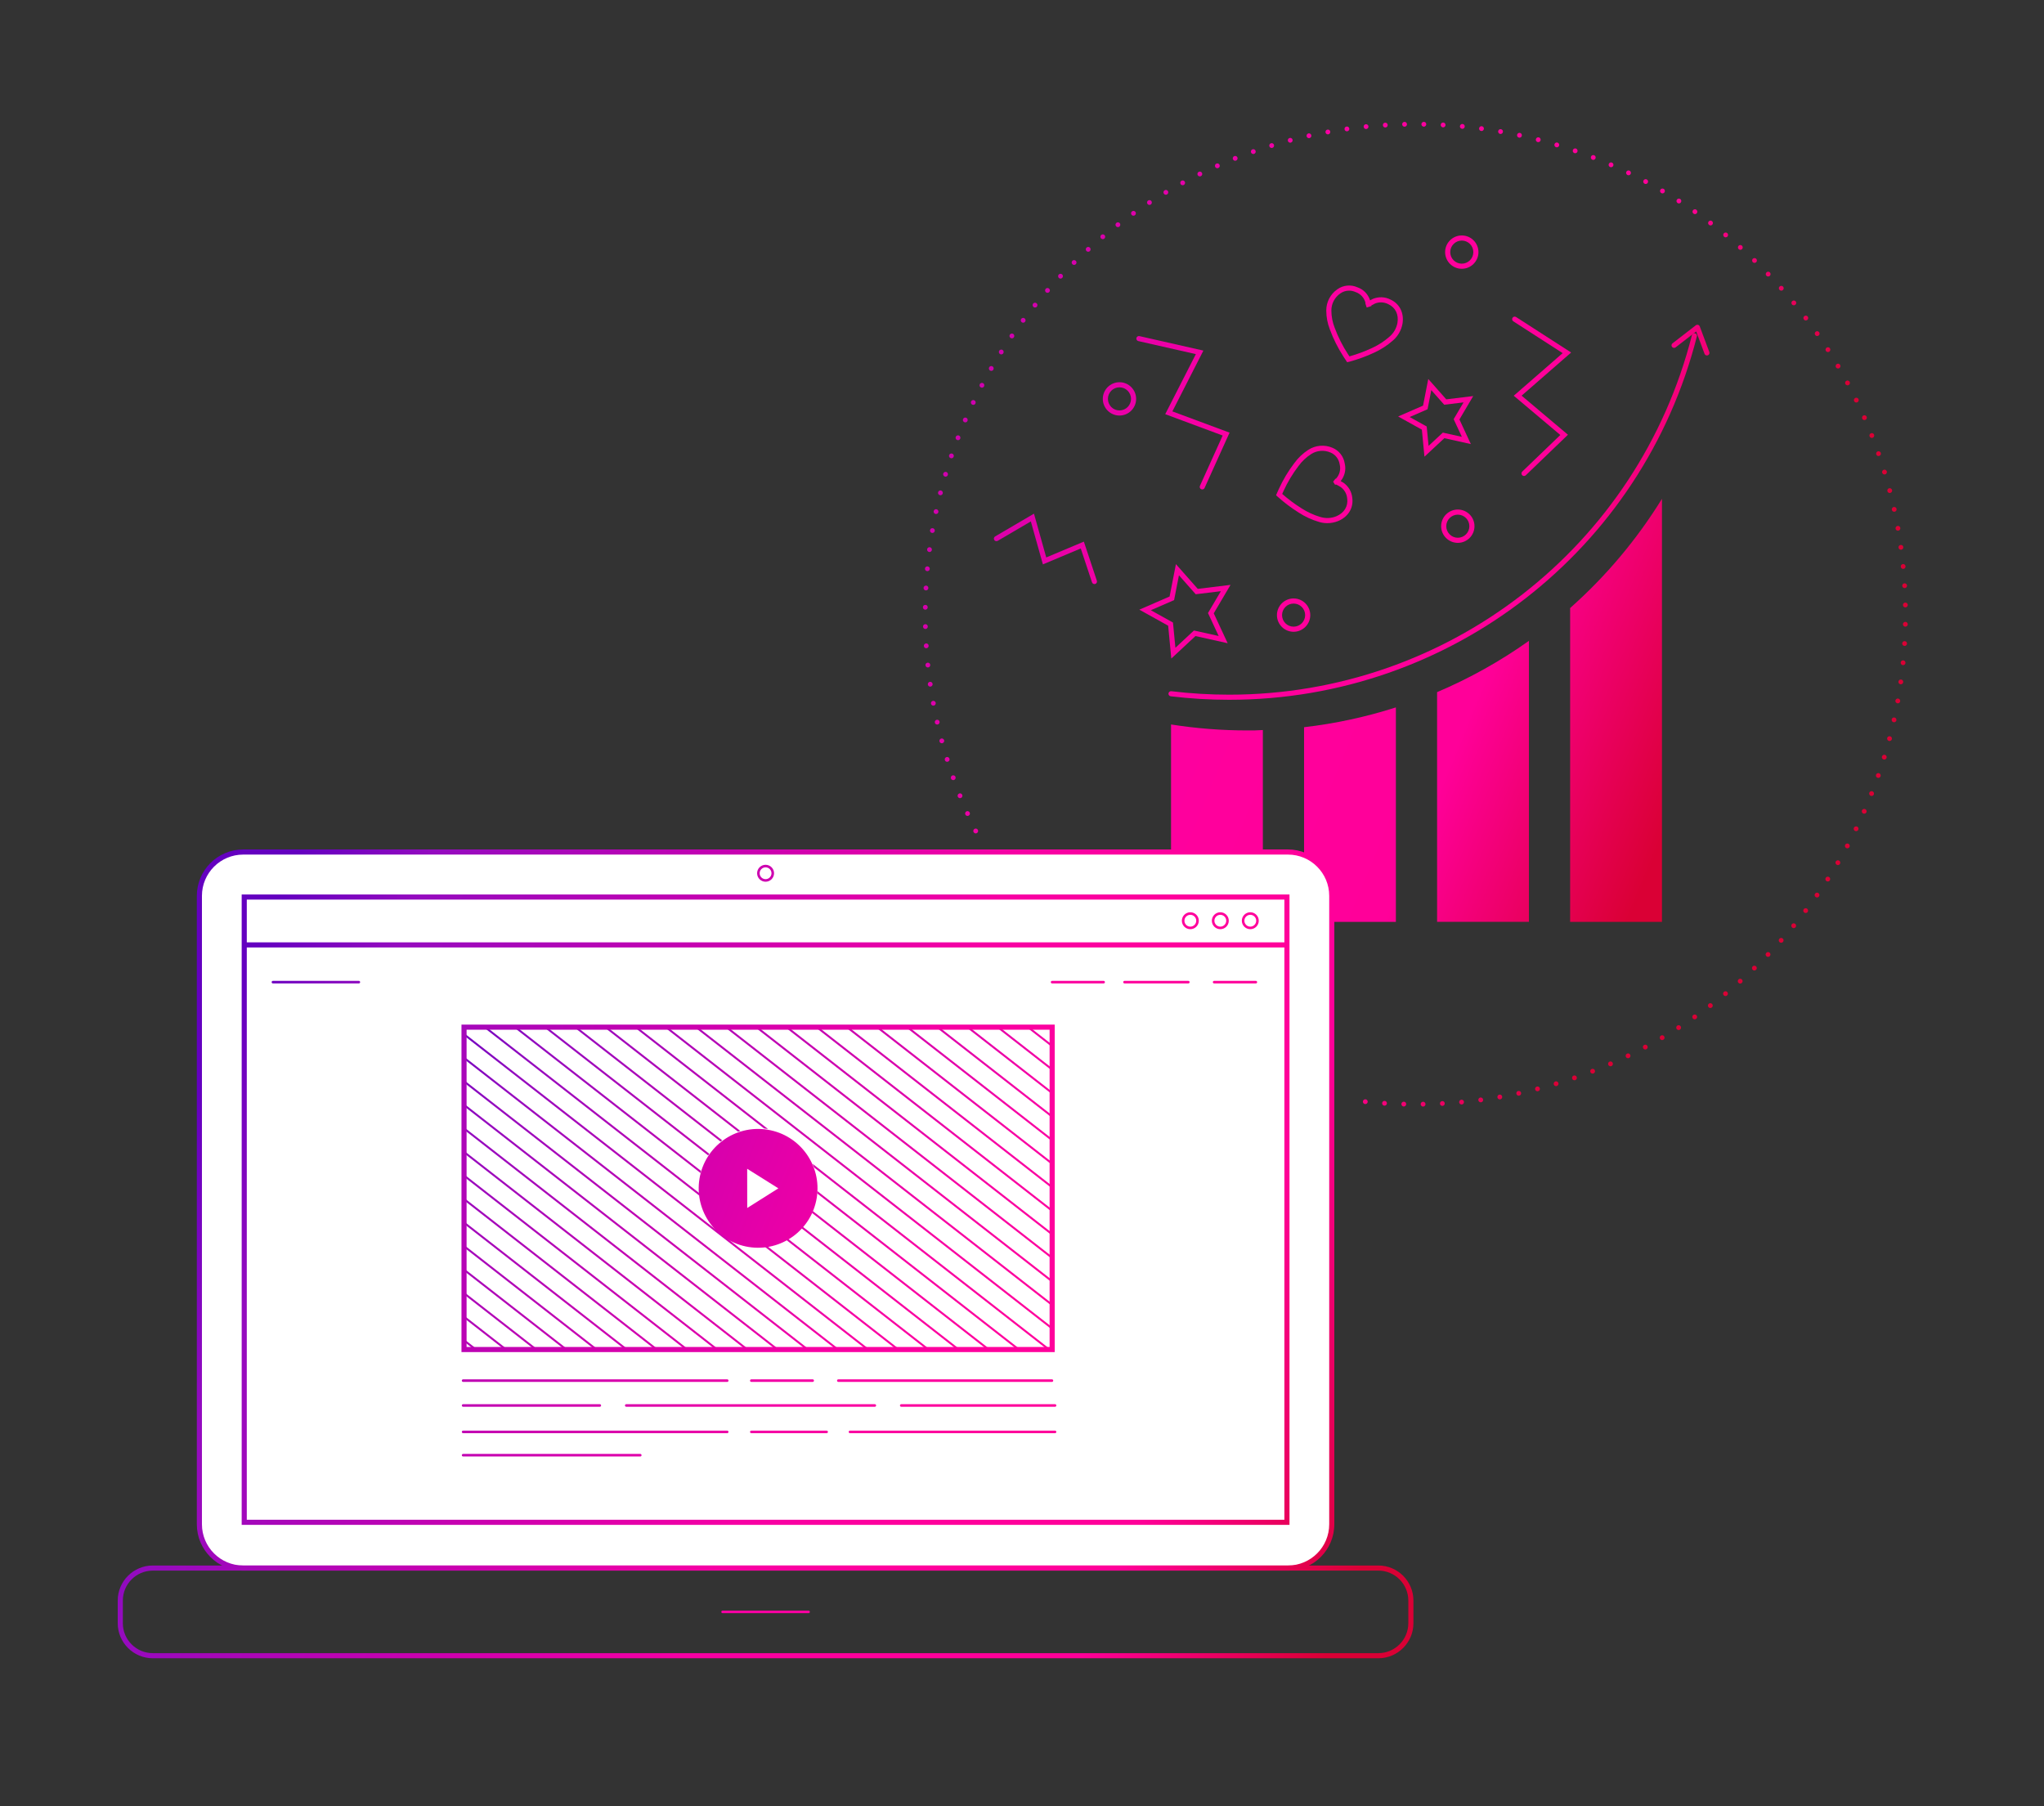 <?xml version="1.0" encoding="UTF-8"?>
<svg xmlns="http://www.w3.org/2000/svg" xmlns:xlink="http://www.w3.org/1999/xlink" id="Layer_1" data-name="Layer 1" viewBox="0 0 800 707.026">
  <rect x="0" y="0" width="800" height="707.026" fill="#333333" stroke="none"/>
  <defs>
    <style>
      .cls-1 {
        fill: url(#Unbenannter_Verlauf_2-48);
      }

      .cls-2 {
        fill: url(#Unbenannter_Verlauf_2-71);
      }

      .cls-3 {
        fill: url(#Unbenannter_Verlauf_2-21);
      }

      .cls-4 {
        fill: url(#Unbenannter_Verlauf_2-34);
      }

      .cls-5 {
        fill: url(#Unbenannter_Verlauf_2-18);
      }

      .cls-6 {
        fill: url(#Unbenannter_Verlauf_2-60);
      }

      .cls-7 {
        fill: url(#Unbenannter_Verlauf_2-44);
      }

      .cls-8 {
        fill: url(#Unbenannter_Verlauf_2-43);
      }

      .cls-9 {
        fill: url(#Unbenannter_Verlauf_2-65);
      }

      .cls-10 {
        fill: url(#Unbenannter_Verlauf_2-25);
      }

      .cls-11 {
        fill: url(#Unbenannter_Verlauf_2-74);
      }

      .cls-12 {
        fill: url(#Unbenannter_Verlauf_2-24);
      }

      .cls-13 {
        fill: url(#Unbenannter_Verlauf_2-57);
      }

      .cls-14 {
        fill: url(#Unbenannter_Verlauf_2-72);
      }

      .cls-15 {
        fill: url(#Unbenannter_Verlauf_2-20);
      }

      .cls-16 {
        fill: #fff;
      }

      .cls-17 {
        fill: url(#Unbenannter_Verlauf_2-54);
      }

      .cls-18 {
        fill: url(#Unbenannter_Verlauf_2-45);
      }

      .cls-19 {
        fill: url(#Unbenannter_Verlauf_2-26);
      }

      .cls-20 {
        fill: url(#Unbenannter_Verlauf_2-33);
      }

      .cls-21 {
        fill: url(#Unbenannter_Verlauf_2-28);
      }

      .cls-22 {
        fill: url(#Unbenannter_Verlauf_2-10);
      }

      .cls-23 {
        fill: url(#Unbenannter_Verlauf_2-76);
      }

      .cls-24 {
        fill: url(#Unbenannter_Verlauf_2-5);
      }

      .cls-25 {
        fill: url(#Unbenannter_Verlauf_2-39);
      }

      .cls-26 {
        fill: none;
      }

      .cls-27 {
        fill: url(#Unbenannter_Verlauf_2-3);
      }

      .cls-28 {
        fill: url(#Unbenannter_Verlauf_2-4);
      }

      .cls-29 {
        fill: url(#Unbenannter_Verlauf_2-52);
      }

      .cls-30 {
        fill: url(#Unbenannter_Verlauf_2-51);
      }

      .cls-31 {
        fill: url(#Unbenannter_Verlauf_2-42);
      }

      .cls-32 {
        fill: url(#Unbenannter_Verlauf_2-9);
      }

      .cls-33 {
        fill: url(#Unbenannter_Verlauf_2-12);
      }

      .cls-34 {
        fill: url(#Unbenannter_Verlauf_2-7);
      }

      .cls-35 {
        fill: url(#Unbenannter_Verlauf_2-69);
      }

      .cls-36 {
        fill: url(#Unbenannter_Verlauf_2-61);
      }

      .cls-37 {
        fill: url(#Unbenannter_Verlauf_2-41);
      }

      .cls-38 {
        fill: url(#Unbenannter_Verlauf_2-64);
      }

      .cls-39 {
        fill: url(#Unbenannter_Verlauf_2-6);
      }

      .cls-40 {
        fill: url(#Unbenannter_Verlauf_2-31);
      }

      .cls-41 {
        fill: url(#Unbenannter_Verlauf_2-58);
      }

      .cls-42 {
        fill: url(#Unbenannter_Verlauf_2-59);
      }

      .cls-43 {
        fill: url(#Unbenannter_Verlauf_2-67);
      }

      .cls-44 {
        fill: url(#Unbenannter_Verlauf_2-47);
      }

      .cls-45 {
        fill: url(#Unbenannter_Verlauf_2-15);
      }

      .cls-46 {
        fill: url(#Unbenannter_Verlauf_2-66);
      }

      .cls-47 {
        fill: url(#Unbenannter_Verlauf_2-8);
      }

      .cls-48 {
        fill: url(#Unbenannter_Verlauf_2-36);
      }

      .cls-49 {
        fill: url(#Unbenannter_Verlauf_2-35);
      }

      .cls-50 {
        fill: url(#Unbenannter_Verlauf_2-13);
      }

      .cls-51 {
        fill: url(#Unbenannter_Verlauf_2-37);
      }

      .cls-52 {
        fill: url(#Unbenannter_Verlauf_2-46);
      }

      .cls-53 {
        fill: url(#Unbenannter_Verlauf_2-63);
      }

      .cls-54 {
        fill: url(#Unbenannter_Verlauf_2-14);
      }

      .cls-55 {
        fill: url(#Unbenannter_Verlauf_2-16);
      }

      .cls-56 {
        fill: url(#Unbenannter_Verlauf_2-70);
      }

      .cls-57 {
        fill: url(#Unbenannter_Verlauf_2-22);
      }

      .cls-58 {
        fill: url(#Unbenannter_Verlauf_2-32);
      }

      .cls-59 {
        fill: url(#Unbenannter_Verlauf_2-75);
      }

      .cls-60 {
        fill: url(#Unbenannter_Verlauf_2-68);
      }

      .cls-61 {
        fill: url(#Unbenannter_Verlauf_2-40);
      }

      .cls-62 {
        fill: url(#Unbenannter_Verlauf_2-2);
      }

      .cls-63 {
        fill: url(#Unbenannter_Verlauf_2-23);
      }

      .cls-64 {
        fill: url(#Unbenannter_Verlauf_2-50);
      }

      .cls-65 {
        fill: url(#Unbenannter_Verlauf_2-17);
      }

      .cls-66 {
        fill: url(#Unbenannter_Verlauf_2-53);
      }

      .cls-67 {
        fill: url(#Unbenannter_Verlauf_2-55);
      }

      .cls-68 {
        fill: url(#Unbenannter_Verlauf_2-56);
      }

      .cls-69 {
        fill: url(#Unbenannter_Verlauf_2-11);
      }

      .cls-70 {
        fill: url(#Unbenannter_Verlauf_2-73);
      }

      .cls-71 {
        fill: url(#Unbenannter_Verlauf_2-49);
      }

      .cls-72 {
        fill: url(#Unbenannter_Verlauf_2-19);
      }

      .cls-73 {
        fill: url(#Unbenannter_Verlauf_2-27);
      }

      .cls-74 {
        fill: url(#Unbenannter_Verlauf_2-30);
      }

      .cls-75 {
        clip-path: url(#clippath);
      }

      .cls-76 {
        fill: url(#Unbenannter_Verlauf_2);
      }

      .cls-77 {
        fill: url(#Unbenannter_Verlauf_2-38);
      }

      .cls-78 {
        fill: url(#Unbenannter_Verlauf_2-62);
      }

      .cls-79 {
        fill: url(#Unbenannter_Verlauf_2-29);
      }
    </style>
    <linearGradient id="Unbenannter_Verlauf_2" data-name="Unbenannter Verlauf 2" x1="225.74" y1="68.662" x2="680.529" y2="255.928" gradientUnits="userSpaceOnUse">
      <stop offset="0" stop-color="#6400c0"></stop>
      <stop offset=".1" stop-color="#940bbf"></stop>
      <stop offset=".35" stop-color="#cd00af"></stop>
      <stop offset=".53" stop-color="#f700a4"></stop>
      <stop offset=".66" stop-color="#ff009c"></stop>
      <stop offset=".82" stop-color="#f09"></stop>
      <stop offset="1" stop-color="#da0035"></stop>
    </linearGradient>
    <linearGradient id="Unbenannter_Verlauf_2-2" data-name="Unbenannter Verlauf 2" x1="205.822" y1="117.034" x2="660.611" y2="304.3" xlink:href="#Unbenannter_Verlauf_2"></linearGradient>
    <linearGradient id="Unbenannter_Verlauf_2-3" data-name="Unbenannter Verlauf 2" x1="227.393" y1="64.648" x2="682.182" y2="251.914" xlink:href="#Unbenannter_Verlauf_2"></linearGradient>
    <linearGradient id="Unbenannter_Verlauf_2-4" data-name="Unbenannter Verlauf 2" x1="265.387" y1="-27.624" x2="720.176" y2="159.642" xlink:href="#Unbenannter_Verlauf_2"></linearGradient>
    <linearGradient id="Unbenannter_Verlauf_2-5" data-name="Unbenannter Verlauf 2" x1="225.564" y1="69.089" x2="680.353" y2="256.355" xlink:href="#Unbenannter_Verlauf_2"></linearGradient>
    <linearGradient id="Unbenannter_Verlauf_2-6" data-name="Unbenannter Verlauf 2" x1="249.264" y1="11.532" x2="704.053" y2="198.798" xlink:href="#Unbenannter_Verlauf_2"></linearGradient>
    <linearGradient id="Unbenannter_Verlauf_2-7" data-name="Unbenannter Verlauf 2" x1="199.655" y1="132.011" x2="654.444" y2="319.277" xlink:href="#Unbenannter_Verlauf_2"></linearGradient>
    <linearGradient id="Unbenannter_Verlauf_2-8" data-name="Unbenannter Verlauf 2" x1="240.64" y1="32.476" x2="695.429" y2="219.742" xlink:href="#Unbenannter_Verlauf_2"></linearGradient>
    <linearGradient id="Unbenannter_Verlauf_2-9" data-name="Unbenannter Verlauf 2" x1="227.542" y1="64.285" x2="682.331" y2="251.551" xlink:href="#Unbenannter_Verlauf_2"></linearGradient>
    <linearGradient id="Unbenannter_Verlauf_2-10" data-name="Unbenannter Verlauf 2" x1="248.784" y1="12.697" x2="703.573" y2="199.963" xlink:href="#Unbenannter_Verlauf_2"></linearGradient>
    <linearGradient id="Unbenannter_Verlauf_2-11" data-name="Unbenannter Verlauf 2" x1="201.829" y1="126.731" x2="656.618" y2="313.997" xlink:href="#Unbenannter_Verlauf_2"></linearGradient>
    <linearGradient id="Unbenannter_Verlauf_2-12" data-name="Unbenannter Verlauf 2" x1="172.43" y1="198.13" x2="627.219" y2="385.396" xlink:href="#Unbenannter_Verlauf_2"></linearGradient>
    <linearGradient id="Unbenannter_Verlauf_2-13" data-name="Unbenannter Verlauf 2" x1="181.524" y1="176.044" x2="636.313" y2="363.31" xlink:href="#Unbenannter_Verlauf_2"></linearGradient>
    <linearGradient id="Unbenannter_Verlauf_2-14" data-name="Unbenannter Verlauf 2" x1="193.665" y1="146.56" x2="648.454" y2="333.826" xlink:href="#Unbenannter_Verlauf_2"></linearGradient>
    <linearGradient id="Unbenannter_Verlauf_2-15" data-name="Unbenannter Verlauf 2" x1="210.994" y1="104.474" x2="665.783" y2="291.74" xlink:href="#Unbenannter_Verlauf_2"></linearGradient>
    <linearGradient id="Unbenannter_Verlauf_2-16" data-name="Unbenannter Verlauf 2" x1="227.545" y1="64.279" x2="682.334" y2="251.545" xlink:href="#Unbenannter_Verlauf_2"></linearGradient>
    <linearGradient id="Unbenannter_Verlauf_2-17" data-name="Unbenannter Verlauf 2" x1="266.488" y1="-30.297" x2="721.277" y2="156.969" xlink:href="#Unbenannter_Verlauf_2"></linearGradient>
    <linearGradient id="Unbenannter_Verlauf_2-18" data-name="Unbenannter Verlauf 2" x1="214.363" y1="96.292" x2="669.152" y2="283.558" xlink:href="#Unbenannter_Verlauf_2"></linearGradient>
    <linearGradient id="Unbenannter_Verlauf_2-19" data-name="Unbenannter Verlauf 2" x1="93.88" y1="388.894" x2="548.669" y2="576.16" xlink:href="#Unbenannter_Verlauf_2"></linearGradient>
    <linearGradient id="Unbenannter_Verlauf_2-20" data-name="Unbenannter Verlauf 2" x1="38.505" y1="523.375" x2="493.294" y2="710.641" xlink:href="#Unbenannter_Verlauf_2"></linearGradient>
    <linearGradient id="Unbenannter_Verlauf_2-21" data-name="Unbenannter Verlauf 2" x1="38.504" y1="523.379" x2="493.293" y2="710.645" xlink:href="#Unbenannter_Verlauf_2"></linearGradient>
    <linearGradient id="Unbenannter_Verlauf_2-22" data-name="Unbenannter Verlauf 2" x1="161.251" y1="225.278" x2="616.04" y2="412.544" xlink:href="#Unbenannter_Verlauf_2"></linearGradient>
    <linearGradient id="Unbenannter_Verlauf_2-23" data-name="Unbenannter Verlauf 2" x1="159.55" y1="229.409" x2="614.339" y2="416.675" xlink:href="#Unbenannter_Verlauf_2"></linearGradient>
    <linearGradient id="Unbenannter_Verlauf_2-24" data-name="Unbenannter Verlauf 2" x1="140.29" y1="276.183" x2="595.079" y2="463.449" xlink:href="#Unbenannter_Verlauf_2"></linearGradient>
    <linearGradient id="Unbenannter_Verlauf_2-25" data-name="Unbenannter Verlauf 2" x1="130.419" y1="300.156" x2="585.208" y2="487.422" xlink:href="#Unbenannter_Verlauf_2"></linearGradient>
    <linearGradient id="Unbenannter_Verlauf_2-26" data-name="Unbenannter Verlauf 2" x1="157.849" y1="233.54" x2="612.638" y2="420.807" xlink:href="#Unbenannter_Verlauf_2"></linearGradient>
    <linearGradient id="Unbenannter_Verlauf_2-27" data-name="Unbenannter Verlauf 2" x1="60.704" y1="469.464" x2="515.493" y2="656.73" xlink:href="#Unbenannter_Verlauf_2"></linearGradient>
    <linearGradient id="Unbenannter_Verlauf_2-28" data-name="Unbenannter Verlauf 2" x1="53.665" y1="486.558" x2="508.454" y2="673.824" xlink:href="#Unbenannter_Verlauf_2"></linearGradient>
    <linearGradient id="Unbenannter_Verlauf_2-29" data-name="Unbenannter Verlauf 2" x1="53.638" y1="486.625" x2="508.427" y2="673.891" xlink:href="#Unbenannter_Verlauf_2"></linearGradient>
    <linearGradient id="Unbenannter_Verlauf_2-30" data-name="Unbenannter Verlauf 2" x1="71.305" y1="443.719" x2="526.094" y2="630.985" xlink:href="#Unbenannter_Verlauf_2"></linearGradient>
    <linearGradient id="Unbenannter_Verlauf_2-31" data-name="Unbenannter Verlauf 2" x1="66.095" y1="456.371" x2="520.884" y2="643.637" xlink:href="#Unbenannter_Verlauf_2"></linearGradient>
    <linearGradient id="Unbenannter_Verlauf_2-32" data-name="Unbenannter Verlauf 2" x1="64.635" y1="459.918" x2="519.424" y2="647.184" xlink:href="#Unbenannter_Verlauf_2"></linearGradient>
    <linearGradient id="Unbenannter_Verlauf_2-33" data-name="Unbenannter Verlauf 2" x1="80.561" y1="421.239" x2="535.35" y2="608.505" xlink:href="#Unbenannter_Verlauf_2"></linearGradient>
    <linearGradient id="Unbenannter_Verlauf_2-34" data-name="Unbenannter Verlauf 2" x1="79.01" y1="425.007" x2="533.799" y2="612.273" xlink:href="#Unbenannter_Verlauf_2"></linearGradient>
    <linearGradient id="Unbenannter_Verlauf_2-35" data-name="Unbenannter Verlauf 2" x1="73.914" y1="437.384" x2="528.703" y2="624.65" xlink:href="#Unbenannter_Verlauf_2"></linearGradient>
    <linearGradient id="Unbenannter_Verlauf_2-36" data-name="Unbenannter Verlauf 2" x1="47.961" y1="500.412" x2="502.75" y2="687.678" xlink:href="#Unbenannter_Verlauf_2"></linearGradient>
    <linearGradient id="Unbenannter_Verlauf_2-37" data-name="Unbenannter Verlauf 2" x1="143.004" y1="269.594" x2="597.793" y2="456.86" xlink:href="#Unbenannter_Verlauf_2"></linearGradient>
    <linearGradient id="Unbenannter_Verlauf_2-38" data-name="Unbenannter Verlauf 2" x1="99.77" y1="374.59" x2="554.559" y2="561.857" xlink:href="#Unbenannter_Verlauf_2"></linearGradient>
    <linearGradient id="Unbenannter_Verlauf_2-39" data-name="Unbenannter Verlauf 2" x1="147.461" y1="258.768" x2="602.25" y2="446.035" xlink:href="#Unbenannter_Verlauf_2"></linearGradient>
    <linearGradient id="Unbenannter_Verlauf_2-40" data-name="Unbenannter Verlauf 2" x1="151.919" y1="247.942" x2="606.708" y2="435.208" xlink:href="#Unbenannter_Verlauf_2"></linearGradient>
    <linearGradient id="Unbenannter_Verlauf_2-41" data-name="Unbenannter Verlauf 2" x1="93.932" y1="388.768" x2="548.721" y2="576.034" xlink:href="#Unbenannter_Verlauf_2"></linearGradient>
    <linearGradient id="Unbenannter_Verlauf_2-42" data-name="Unbenannter Verlauf 2" x1="96.444" y1="382.667" x2="551.233" y2="569.933" gradientTransform="translate(708.311 97.742) rotate(80.783)" xlink:href="#Unbenannter_Verlauf_2"></linearGradient>
    <clipPath id="clippath">
      <path class="cls-26" d="M181.615,401.724v126.18h230.19v-126.18h-230.19ZM296.715,488.074c-12.84,0-23.25-10.41-23.25-23.25s10.41-23.25,23.25-23.25c12.84,0,23.25,10.41,23.25,23.25s-10.41,23.25-23.25,23.25Z"></path>
    </clipPath>
    <linearGradient id="Unbenannter_Verlauf_2-43" data-name="Unbenannter Verlauf 2" x1="257.426" y1="404.968" x2="554.829" y2="404.968" gradientTransform="translate(475.513 -164.351) rotate(52.03)" xlink:href="#Unbenannter_Verlauf_2"></linearGradient>
    <linearGradient id="Unbenannter_Verlauf_2-44" data-name="Unbenannter Verlauf 2" x1="252.957" y1="410.695" x2="550.36" y2="410.695" gradientTransform="translate(478.308 -158.625) rotate(52.03)" xlink:href="#Unbenannter_Verlauf_2"></linearGradient>
    <linearGradient id="Unbenannter_Verlauf_2-45" data-name="Unbenannter Verlauf 2" x1="248.488" y1="416.421" x2="545.89" y2="416.421" gradientTransform="translate(481.103 -152.898) rotate(52.03)" xlink:href="#Unbenannter_Verlauf_2"></linearGradient>
    <linearGradient id="Unbenannter_Verlauf_2-46" data-name="Unbenannter Verlauf 2" x1="244.019" y1="422.148" x2="541.421" y2="422.148" gradientTransform="translate(483.897 -147.172) rotate(52.03)" xlink:href="#Unbenannter_Verlauf_2"></linearGradient>
    <linearGradient id="Unbenannter_Verlauf_2-47" data-name="Unbenannter Verlauf 2" x1="239.549" y1="427.875" x2="536.952" y2="427.875" gradientTransform="translate(486.692 -141.445) rotate(52.03)" xlink:href="#Unbenannter_Verlauf_2"></linearGradient>
    <linearGradient id="Unbenannter_Verlauf_2-48" data-name="Unbenannter Verlauf 2" x1="235.08" y1="433.601" x2="532.483" y2="433.601" gradientTransform="translate(489.487 -135.718) rotate(52.03)" xlink:href="#Unbenannter_Verlauf_2"></linearGradient>
    <linearGradient id="Unbenannter_Verlauf_2-49" data-name="Unbenannter Verlauf 2" x1="230.611" y1="439.328" x2="528.014" y2="439.328" gradientTransform="translate(492.282 -129.992) rotate(52.03)" xlink:href="#Unbenannter_Verlauf_2"></linearGradient>
    <linearGradient id="Unbenannter_Verlauf_2-50" data-name="Unbenannter Verlauf 2" x1="226.142" y1="445.054" x2="523.545" y2="445.054" gradientTransform="translate(495.077 -124.265) rotate(52.03)" xlink:href="#Unbenannter_Verlauf_2"></linearGradient>
    <linearGradient id="Unbenannter_Verlauf_2-51" data-name="Unbenannter Verlauf 2" x1="221.673" y1="450.781" x2="519.076" y2="450.781" gradientTransform="translate(497.872 -118.539) rotate(52.03)" xlink:href="#Unbenannter_Verlauf_2"></linearGradient>
    <linearGradient id="Unbenannter_Verlauf_2-52" data-name="Unbenannter Verlauf 2" x1="217.204" y1="456.507" x2="514.606" y2="456.507" gradientTransform="translate(500.655 -112.815) rotate(52.029)" xlink:href="#Unbenannter_Verlauf_2"></linearGradient>
    <linearGradient id="Unbenannter_Verlauf_2-53" data-name="Unbenannter Verlauf 2" x1="212.734" y1="462.234" x2="510.137" y2="462.234" gradientTransform="translate(503.474 -107.082) rotate(52.032)" xlink:href="#Unbenannter_Verlauf_2"></linearGradient>
    <linearGradient id="Unbenannter_Verlauf_2-54" data-name="Unbenannter Verlauf 2" x1="208.265" y1="467.961" x2="505.668" y2="467.961" gradientTransform="translate(506.269 -101.356) rotate(52.032)" xlink:href="#Unbenannter_Verlauf_2"></linearGradient>
    <linearGradient id="Unbenannter_Verlauf_2-55" data-name="Unbenannter Verlauf 2" x1="203.796" y1="473.687" x2="501.199" y2="473.687" gradientTransform="translate(509.052 -95.632) rotate(52.03)" xlink:href="#Unbenannter_Verlauf_2"></linearGradient>
    <linearGradient id="Unbenannter_Verlauf_2-56" data-name="Unbenannter Verlauf 2" x1="199.327" y1="479.414" x2="496.73" y2="479.414" gradientTransform="translate(511.847 -89.906) rotate(52.03)" xlink:href="#Unbenannter_Verlauf_2"></linearGradient>
    <linearGradient id="Unbenannter_Verlauf_2-57" data-name="Unbenannter Verlauf 2" x1="194.858" y1="485.14" x2="492.261" y2="485.14" gradientTransform="translate(514.641 -84.179) rotate(52.03)" xlink:href="#Unbenannter_Verlauf_2"></linearGradient>
    <linearGradient id="Unbenannter_Verlauf_2-58" data-name="Unbenannter Verlauf 2" x1="190.389" y1="490.867" x2="487.791" y2="490.867" gradientTransform="translate(517.449 -78.449) rotate(52.032)" xlink:href="#Unbenannter_Verlauf_2"></linearGradient>
    <linearGradient id="Unbenannter_Verlauf_2-59" data-name="Unbenannter Verlauf 2" x1="185.92" y1="496.593" x2="483.322" y2="496.593" gradientTransform="translate(520.243 -72.722) rotate(52.032)" xlink:href="#Unbenannter_Verlauf_2"></linearGradient>
    <linearGradient id="Unbenannter_Verlauf_2-60" data-name="Unbenannter Verlauf 2" x1="181.45" y1="502.32" x2="478.853" y2="502.32" gradientTransform="translate(523.014 -67.004) rotate(52.029)" xlink:href="#Unbenannter_Verlauf_2"></linearGradient>
    <linearGradient id="Unbenannter_Verlauf_2-61" data-name="Unbenannter Verlauf 2" x1="176.981" y1="508.047" x2="474.384" y2="508.047" gradientTransform="translate(525.821 -61.273) rotate(52.03)" xlink:href="#Unbenannter_Verlauf_2"></linearGradient>
    <linearGradient id="Unbenannter_Verlauf_2-62" data-name="Unbenannter Verlauf 2" x1="172.512" y1="513.773" x2="469.915" y2="513.773" gradientTransform="translate(528.616 -55.546) rotate(52.03)" xlink:href="#Unbenannter_Verlauf_2"></linearGradient>
    <linearGradient id="Unbenannter_Verlauf_2-63" data-name="Unbenannter Verlauf 2" x1="168.043" y1="519.5" x2="465.445" y2="519.5" gradientTransform="translate(531.411 -49.82) rotate(52.03)" xlink:href="#Unbenannter_Verlauf_2"></linearGradient>
    <linearGradient id="Unbenannter_Verlauf_2-64" data-name="Unbenannter Verlauf 2" x1="163.574" y1="525.226" x2="460.976" y2="525.226" gradientTransform="translate(534.206 -44.094) rotate(52.03)" xlink:href="#Unbenannter_Verlauf_2"></linearGradient>
    <linearGradient id="Unbenannter_Verlauf_2-65" data-name="Unbenannter Verlauf 2" x1="159.105" y1="530.953" x2="456.507" y2="530.953" gradientTransform="translate(537.001 -38.367) rotate(52.03)" xlink:href="#Unbenannter_Verlauf_2"></linearGradient>
    <linearGradient id="Unbenannter_Verlauf_2-66" data-name="Unbenannter Verlauf 2" x1="154.635" y1="536.679" x2="452.038" y2="536.679" gradientTransform="translate(539.796 -32.64) rotate(52.03)" xlink:href="#Unbenannter_Verlauf_2"></linearGradient>
    <linearGradient id="Unbenannter_Verlauf_2-67" data-name="Unbenannter Verlauf 2" x1="150.166" y1="542.406" x2="447.569" y2="542.406" gradientTransform="translate(542.591 -26.914) rotate(52.03)" xlink:href="#Unbenannter_Verlauf_2"></linearGradient>
    <linearGradient id="Unbenannter_Verlauf_2-68" data-name="Unbenannter Verlauf 2" x1="145.697" y1="548.133" x2="443.099" y2="548.133" gradientTransform="translate(545.386 -21.187) rotate(52.03)" xlink:href="#Unbenannter_Verlauf_2"></linearGradient>
    <linearGradient id="Unbenannter_Verlauf_2-69" data-name="Unbenannter Verlauf 2" x1="141.228" y1="553.859" x2="438.63" y2="553.859" gradientTransform="translate(548.181 -15.461) rotate(52.03)" xlink:href="#Unbenannter_Verlauf_2"></linearGradient>
    <linearGradient id="Unbenannter_Verlauf_2-70" data-name="Unbenannter Verlauf 2" x1="136.759" y1="559.585" x2="434.161" y2="559.585" gradientTransform="translate(550.975 -9.734) rotate(52.03)" xlink:href="#Unbenannter_Verlauf_2"></linearGradient>
    <linearGradient id="Unbenannter_Verlauf_2-71" data-name="Unbenannter Verlauf 2" x1="132.289" y1="565.312" x2="429.692" y2="565.312" gradientTransform="translate(553.758 -4.013) rotate(52.029)" xlink:href="#Unbenannter_Verlauf_2"></linearGradient>
    <linearGradient id="Unbenannter_Verlauf_2-72" data-name="Unbenannter Verlauf 2" x1="127.82" y1="571.038" x2="425.223" y2="571.038" gradientTransform="translate(556.553 1.713) rotate(52.029)" xlink:href="#Unbenannter_Verlauf_2"></linearGradient>
    <linearGradient id="Unbenannter_Verlauf_2-73" data-name="Unbenannter Verlauf 2" x1="123.351" y1="576.765" x2="420.754" y2="576.765" gradientTransform="translate(559.372 7.452) rotate(52.032)" xlink:href="#Unbenannter_Verlauf_2"></linearGradient>
    <linearGradient id="Unbenannter_Verlauf_2-74" data-name="Unbenannter Verlauf 2" x1="118.882" y1="582.492" x2="416.284" y2="582.492" gradientTransform="translate(562.155 13.172) rotate(52.03)" xlink:href="#Unbenannter_Verlauf_2"></linearGradient>
    <linearGradient id="Unbenannter_Verlauf_2-75" data-name="Unbenannter Verlauf 2" x1="114.412" y1="588.218" x2="411.815" y2="588.218" gradientTransform="translate(564.95 18.899) rotate(52.03)" xlink:href="#Unbenannter_Verlauf_2"></linearGradient>
    <linearGradient id="Unbenannter_Verlauf_2-76" data-name="Unbenannter Verlauf 2" x1="96.445" y1="382.664" x2="551.234" y2="569.93" xlink:href="#Unbenannter_Verlauf_2"></linearGradient>
  </defs>
  <path class="cls-76" d="M438.149,162.646c-3.596,0-6.522-2.925-6.522-6.521s2.926-6.522,6.522-6.522,6.522,2.926,6.522,6.522-2.926,6.521-6.522,6.521ZM438.149,151.603c-2.494,0-4.522,2.028-4.522,4.522,0,2.493,2.028,4.521,4.522,4.521s4.522-2.028,4.522-4.521c0-2.494-2.028-4.522-4.522-4.522Z"></path>
  <path class="cls-62" d="M506.3,247.282c-3.596,0-6.522-2.926-6.522-6.522s2.926-6.522,6.522-6.522,6.522,2.926,6.522,6.522-2.926,6.522-6.522,6.522ZM506.3,236.238c-2.494,0-4.522,2.028-4.522,4.522s2.028,4.522,4.522,4.522,4.522-2.028,4.522-4.522-2.028-4.522-4.522-4.522Z"></path>
  <path class="cls-27" d="M570.574,212.479c-3.596,0-6.522-2.926-6.522-6.522s2.926-6.522,6.522-6.522,6.522,2.926,6.522,6.522-2.926,6.522-6.522,6.522ZM570.574,201.436c-2.494,0-4.522,2.028-4.522,4.522s2.028,4.522,4.522,4.522,4.522-2.028,4.522-4.522-2.028-4.522-4.522-4.522Z"></path>
  <path class="cls-28" d="M572.127,105.203c-3.596,0-6.522-2.926-6.522-6.522s2.926-6.522,6.522-6.522,6.522,2.926,6.522,6.522-2.926,6.522-6.522,6.522ZM572.127,94.159c-2.494,0-4.522,2.028-4.522,4.522s2.028,4.522,4.522,4.522,4.522-2.028,4.522-4.522-2.028-4.522-4.522-4.522Z"></path>
  <path class="cls-24" d="M519.506,204.762c-1.133,0-2.267-.17-3.359-.511-2.762-.818-5.401-2.035-7.831-3.613-2.878-1.803-5.632-3.876-8.169-6.151l-.713-.652.395-.902c.225-.514.452-1.033.692-1.537,1.631-3.59,3.68-7.016,6.084-10.167,1.479-2.04,3.319-3.784,5.456-5.165,2.807-1.812,6.319-2.118,9.397-.816,2.575,1.039,4.439,3.405,4.85,6.168.596,2.418-.009,4.967-1.595,6.893.361.194.716.398,1.064.611,2.02,1.416,3.273,3.581,3.489,5.976.536,3.907-1.575,7.388-5.514,9.041-1.358.549-2.802.825-4.246.825ZM501.843,193.318c2.352,2.074,4.89,3.968,7.549,5.634,2.282,1.482,4.746,2.618,7.336,3.385,2.059.644,4.277.552,6.262-.25,3.1-1.3,4.707-3.906,4.289-6.965-.168-1.854-1.114-3.488-2.599-4.53-.537-.327-1.135-.651-1.75-.947l-.413.08-.744-1.196.934-1.189.137.062c1.426-1.479,2-3.569,1.503-5.601-.324-2.156-1.717-3.924-3.653-4.705-2.483-1.05-5.299-.805-7.548.648-1.928,1.246-3.589,2.82-4.937,4.678-2.327,3.051-4.299,6.348-5.875,9.817-.172.361-.333.721-.491,1.079Z"></path>
  <path class="cls-39" d="M527.262,141.771l-.771-1.169c-.226-.338-.453-.678-.673-1.026-2.156-3.321-3.949-6.899-5.324-10.624-.926-2.351-1.402-4.845-1.406-7.393-.018-3.336,1.614-6.46,4.366-8.354,2.265-1.612,5.265-1.907,7.815-.761,2.375.806,4.206,2.71,4.965,5.11.365-.201.735-.393,1.109-.574,2.284-.933,4.784-.82,6.917.284,3.577,1.658,5.373,5.311,4.65,9.513-.481,2.575-1.844,4.907-3.839,6.582-2.172,1.9-4.622,3.481-7.267,4.685-3.078,1.434-6.307,2.615-9.589,3.506l-.952.222ZM528.014,113.76c-1.218,0-2.41.37-3.415,1.084-2.218,1.527-3.526,4.031-3.512,6.708.004,2.301.433,4.549,1.274,6.687,1.332,3.607,3.059,7.051,5.14,10.257.217.343.436.67.652.994l.001.002c2.992-.839,5.964-1.939,8.811-3.265,2.476-1.127,4.762-2.602,6.803-4.387,1.657-1.391,2.778-3.31,3.172-5.416.569-3.308-.762-6.066-3.562-7.365-1.652-.852-3.541-.938-5.223-.253-.47.23-.962.494-1.449.779l.051.203-1.84.577-.56-1.678.097-.061c-.468-2.017-1.926-3.643-3.918-4.323-.817-.365-1.676-.543-2.522-.543Z"></path>
  <path class="cls-34" d="M458.436,257.757l-1.233-12.855-11.282-6.278,11.846-5.147,2.477-12.672,8.55,9.681,12.825-1.562-6.567,11.128,5.446,11.714-12.608-2.805-9.454,8.795ZM450.43,238.845l8.663,4.821.946,9.868,7.257-6.752,9.679,2.153-4.181-8.993,5.041-8.542-9.844,1.199-6.562-7.43-1.901,9.724-9.097,3.953Z"></path>
  <path class="cls-47" d="M557.52,178.742l-1.016-10.574-9.284-5.16,9.749-4.24,2.041-10.426,7.042,7.961,10.542-1.279-5.393,9.156,4.474,9.634-10.374-2.305-7.782,7.232ZM551.731,163.227l6.664,3.704.729,7.59,5.586-5.192,7.446,1.655-3.21-6.914,3.871-6.573-7.567.918-5.056-5.715-1.464,7.483-6.999,3.044Z"></path>
  <path class="cls-32" d="M470.553,191.573c-.138,0-.277-.029-.411-.089-.503-.227-.727-.819-.5-1.323l8.895-19.694-22.481-8.356,11.987-23.504-22.514-5.102c-.539-.122-.876-.657-.754-1.196.122-.538.655-.876,1.196-.754l25.021,5.67-12.135,23.794,22.384,8.319-9.777,21.646c-.167.37-.531.588-.912.589Z"></path>
  <path class="cls-22" d="M596.485,186.305c-.263,0-.524-.103-.721-.307-.383-.398-.371-1.031.028-1.414l14.902-14.325-18.225-15.366,19.14-16.676-19.316-12.449c-.464-.299-.598-.918-.299-1.382.299-.464.918-.6,1.382-.299l21.553,13.889-19.387,16.891,18.139,15.294-16.503,15.864c-.194.187-.443.279-.693.279Z"></path>
  <path class="cls-69" d="M428.35,228.619c-.419,0-.81-.266-.949-.685l-4.409-13.261-14.816,6.232-4.715-16.817-12.968,7.6c-.478.278-1.09.119-1.369-.357-.279-.477-.119-1.089.357-1.369l15.205-8.911,4.803,17.131,14.719-6.191,5.091,15.312c.174.524-.109,1.09-.633,1.264-.104.035-.211.052-.315.052Z"></path>
  <path class="cls-33" d="M488.182,285.897c-9.996-.002-19.977-.782-29.853-2.334v77.197h35.938v-75.017c-2.025.154-4.051.154-6.085.154Z"></path>
  <path class="cls-50" d="M510.396,284.635v76.207h35.938v-83.963c-11.699,3.747-23.735,6.344-35.938,7.756Z"></path>
  <path class="cls-54" d="M562.464,270.903v89.912h35.947v-109.992c-11.219,7.976-23.272,14.709-35.947,20.08Z"></path>
  <path class="cls-45" d="M614.531,237.99v122.852h35.947v-165.611c-9.829,15.933-21.94,30.338-35.947,42.758Z"></path>
  <path class="cls-55" d="M481.088,273.901c-7.624,0-15.324-.461-22.887-1.37-.548-.066-.939-.563-.874-1.112.066-.549.564-.937,1.112-.874,7.485.899,15.105,1.355,22.649,1.355h.036c85.602,0,160.065-57.868,181.08-140.726.136-.536.681-.858,1.215-.723.535.136.859.68.723,1.215-21.24,83.745-96.5,142.233-183.019,142.233h-.037Z"></path>
  <path class="cls-65" d="M668.078,139.133c-.405,0-.787-.249-.937-.65l-3.267-8.747-8.054,6.227c-.437.337-1.065.258-1.403-.179-.338-.437-.258-1.065.179-1.403l9.127-7.057c.252-.195.583-.257.886-.171.306.087.552.314.663.612l3.742,10.018c.193.518-.07,1.094-.587,1.287-.116.043-.234.063-.35.063Z"></path>
  <path class="cls-5" d="M556.036,432.189c-.01-.52.41-.949.93-.96h0c.52-.01.95.41.96.931h0c.01.52-.41.949-.93.96h-.02c-.51,0-.93-.41-.94-.931ZM549.405,433.09c-.52-.01-.93-.44-.92-.96h0c.01-.53.44-.94.97-.93h0c.52.01.93.449.92.97h0c-.01.51-.43.92-.94.92h-.03ZM563.576,431.97c-.02-.53.37-.97.9-1h0c.52-.03.96.37.99.89h0c.03.521-.37.971-.89,1h-.06c-.49,0-.91-.39-.94-.89ZM541.826,432.77c-.52-.029-.91-.479-.88-1h0c.03-.52.48-.92,1-.89h0c.52.04.92.49.88,1.01h0c-.03.5-.44.88-.94.88h-.06ZM571.105,431.45c-.05-.521.34-.98.85-1.03h0c.52-.05.99.33,1.03.85h0c.05.521-.33.98-.85,1.03h-.09c-.48,0-.89-.36-.94-.85ZM534.266,432.149c-.52-.05-.9-.52-.84-1.04h0c.05-.52.52-.89,1.03-.84h0c.52.05.9.521.85,1.04h0c-.05.48-.46.84-.94.84h-.1ZM578.605,430.63c-.07-.51.3-.99.82-1.061h0c.51-.06.99.301,1.06.82h0c.07.51-.3.99-.81,1.061h-.13c-.47,0-.87-.341-.94-.82ZM586.076,429.53c-.09-.521.26-1.011.77-1.101h0c.52-.09,1.01.26,1.09.771h0c.09.52-.25,1.01-.77,1.1h0c-.05.01-.11.01-.16.01h0c-.45,0-.85-.319-.93-.779ZM593.496,428.13c-.11-.521.21-1.021.72-1.13h0v.01h0c.51-.11,1.02.21,1.13.72h0c.1.511-.22,1.011-.73,1.12h0c-.07.021-.13.021-.2.021h0c-.44,0-.83-.301-.92-.74ZM600.846,426.43c-.13-.5.18-1.02.68-1.149h0c.51-.131,1.03.18,1.15.68h0c.13.51-.17,1.02-.68,1.149h0c-.08.021-.15.03-.23.03h0c-.42,0-.81-.28-.92-.71ZM608.125,424.45c-.14-.5.14-1.03.64-1.181h0c.5-.149,1.03.141,1.18.641h0c.15.5-.14,1.029-.64,1.17v.01c-.09.02-.18.04-.27.04h0c-.41,0-.78-.271-.91-.68ZM615.326,422.18c-.17-.49.1-1.03.59-1.2h0c.49-.17,1.03.09,1.2.59h0c.17.49-.09,1.03-.58,1.2h0c-.11.03-.21.05-.31.05h0c-.39,0-.76-.25-.9-.64ZM622.456,419.62c-.19-.49.05-1.04.54-1.221h0c.48-.189,1.03.051,1.22.54h0c.19.48-.06,1.03-.54,1.221h0c-.12.04-.23.06-.34.06h0c-.38,0-.74-.229-.88-.6ZM629.465,416.78c-.21-.48.01-1.04.49-1.25h0c.47-.2,1.03.02,1.24.489h0c.21.48-.01,1.04-.49,1.25h0c-.12.05-.25.08-.37.08h0c-.37,0-.72-.22-.87-.569ZM636.355,413.66c-.23-.471-.03-1.03.44-1.261h0c.47-.229,1.03-.029,1.26.44h0c.23.47.03,1.03-.44,1.26h0c-.13.07-.27.101-.41.101h0c-.35,0-.69-.2-.85-.54ZM643.116,410.27c-.25-.46-.07-1.029.39-1.27h0c.46-.25,1.03-.07,1.28.39h0c.24.46.07,1.03-.39,1.28h0c-.15.07-.3.11-.45.11h0c-.34,0-.66-.19-.83-.511ZM649.735,406.62c-.26-.45-.11-1.021.34-1.29h0c.45-.261,1.03-.11,1.29.34h0c.26.45.11,1.03-.34,1.29h0c-.15.09-.31.13-.47.13h0c-.33,0-.65-.17-.82-.47ZM656.206,402.72c-.28-.439-.15-1.03.29-1.31h0c.43-.28,1.02-.15,1.3.29h0c.28.439.15,1.029-.29,1.31h0c-.16.1-.33.14-.5.14h0c-.32,0-.62-.149-.8-.43ZM662.516,398.56c-.3-.43-.2-1.02.23-1.31h0c.43-.3,1.02-.2,1.32.229h0c.3.431.19,1.021-.24,1.32h0c-.16.11-.35.17-.54.17h0c-.3,0-.59-.15-.77-.41ZM668.655,394.16c-.32-.42-.23-1.011.18-1.32h0c.42-.32,1.01-.23,1.32.18h0c.32.42.24,1.011-.18,1.33h0c-.17.12-.37.19-.57.19h0c-.29,0-.57-.13-.75-.38ZM674.616,389.52c-.33-.399-.27-1,.13-1.33h0c.4-.33,1-.27,1.33.141h0c.33.399.27.989-.13,1.319h0c-.18.15-.39.221-.6.221h0c-.27,0-.55-.12-.73-.351ZM680.386,384.66c-.35-.4-.31-.99.08-1.34h0c.39-.34.99-.31,1.33.08h0c.35.39.31.99-.08,1.34h.01c-.19.16-.41.24-.63.24h0c-.26,0-.52-.11-.71-.32ZM685.965,379.57c-.36-.38-.35-.98.03-1.34h0c.37-.36.97-.34,1.33.03h0c.36.38.35.98-.03,1.34h0c-.18.17-.42.26-.65.26h0c-.25,0-.5-.1-.68-.29ZM691.335,374.27c-.38-.36-.39-.96-.02-1.34h0c.36-.37.96-.39,1.33-.02h0c.38.36.39.96.03,1.33h0c-.19.2-.44.29-.68.29h0c-.24,0-.48-.08-.66-.26ZM696.496,368.76c-.39-.34-.42-.94-.08-1.33h0c.35-.39.95-.42,1.34-.08h0c.39.35.42.95.07,1.34h0c-.18.21-.44.31-.7.31h0c-.22,0-.45-.08-.63-.24ZM701.436,363.06c-.4-.33-.46-.93-.13-1.33h0c.33-.4.93-.46,1.33-.13h0c.41.33.46.93.13,1.33h0c-.19.23-.46.35-.73.35h0c-.21,0-.42-.07-.6-.22ZM706.145,357.17c-.41-.32-.49-.91-.18-1.32h0c.32-.42.91-.5,1.33-.18h0c.41.31.49.91.18,1.32h0c-.19.25-.47.37-.75.37h0c-.2,0-.41-.06-.58-.19ZM710.625,351.1c-.43-.3-.53-.89-.23-1.31h0c.3-.43.89-.54,1.31-.24h0c.43.3.54.89.24,1.32h0c-.19.26-.48.4-.78.4h0c-.18,0-.37-.05-.54-.17ZM714.866,344.87c-.44-.29-.57-.87-.29-1.31h0c.28-.44.87-.57,1.31-.28h0c.44.28.56.86.28,1.3h0c-.18.28-.48.44-.8.44h0c-.17,0-.35-.05-.5-.15ZM718.846,338.47c-.45-.27-.6-.85-.33-1.29h0v-.01h0c.26-.44.84-.59,1.29-.33h0c.45.27.6.84.33,1.3v-.01c-.17.3-.49.47-.81.47h0c-.16,0-.33-.04-.48-.13ZM722.576,331.92c-.46-.24-.63-.82-.38-1.28h0c.24-.46.82-.63,1.28-.38h0c.45.25.63.82.38,1.28h0c-.17.31-.5.5-.83.5h0c-.15,0-.31-.04-.45-.12ZM381.036,325.67c-.23-.47-.04-1.03.43-1.27h0c.47-.23,1.04-.04,1.27.43h0c.23.47.03,1.04-.43,1.27h0c-.14.06-.28.1-.42.1h0c-.35,0-.68-.2-.85-.53ZM726.045,325.24c-.47-.23-.67-.8-.44-1.27h0c.23-.47.8-.66,1.27-.43h0c.47.23.66.79.43,1.26h0c-.16.34-.5.53-.85.53h0c-.14,0-.28-.03-.41-.09ZM377.815,318.8c-.22-.48,0-1.03.48-1.25h0c.47-.21,1.03.01,1.24.48h0c.22.48,0,1.04-.47,1.25h0c-.13.06-.26.08-.39.08h0c-.36,0-.7-.21-.86-.56ZM729.246,318.42c-.48-.21-.69-.77-.49-1.25h0c.22-.47.77-.69,1.25-.48h0c.48.21.7.77.49,1.25h0c-.16.35-.51.56-.87.56h0c-.13,0-.26-.03-.38-.08ZM374.866,311.81c-.19-.48.04-1.03.53-1.23h0c.48-.19,1.03.05,1.22.53h0c.2.49-.04,1.04-.52,1.23h0c-.12.05-.24.07-.35.07h0c-.38,0-.73-.23-.88-.6ZM732.175,311.49c-.49-.19-.73-.74-.54-1.23h0c.19-.49.75-.72,1.23-.53h0c.48.19.72.74.53,1.22h0c-.14.38-.5.6-.88.6h0c-.11,0-.23-.02-.34-.06ZM372.195,304.71c-.18-.49.08-1.03.57-1.2h0c.49-.18,1.04.08,1.21.57h0c.17.49-.08,1.03-.58,1.21h0c-.1.04-.21.05-.31.05h0c-.39,0-.76-.24-.89-.63ZM734.835,304.42c-.5-.17-.76-.71-.58-1.2h0c.17-.49.71-.75,1.2-.58h0c.49.17.75.71.58,1.2h0c-.13.39-.5.64-.89.64h0c-.11,0-.21-.02-.31-.06ZM369.806,297.51c-.16-.5.12-1.03.62-1.18h0c.5-.16,1.03.12,1.18.62h0c.16.5-.12,1.03-.62,1.18h0c-.09.03-.19.05-.28.05h0c-.4,0-.78-.26-.9-.67ZM737.215,297.26c-.51-.15-.79-.68-.64-1.18h.01c.15-.5.68-.78,1.18-.63h0c.49.15.77.68.62,1.18h0c-.12.41-.5.67-.9.67h0c-.09,0-.18-.01-.27-.04ZM367.706,290.22c-.14-.5.16-1.02.66-1.15h0c.51-.14,1.03.16,1.16.67h0c.14.5-.16,1.02-.67,1.15h0c-.08.02-.16.03-.24.03h0c-.42,0-.8-.27-.91-.7ZM739.306,290.01c-.51-.13-.81-.65-.68-1.16h0c.13-.5.65-.8,1.15-.67h0c.51.13.81.65.68,1.15h0c-.11.43-.5.71-.92.71h0c-.08,0-.15-.01-.23-.03ZM365.886,282.86c-.11-.51.21-1.02.72-1.13h0c.51-.12,1.01.2,1.13.71h0c.11.51-.21,1.02-.72,1.13h0c-.07.02-.14.02-.21.02h0c-.43,0-.82-.3-.92-.73ZM741.105,282.68c-.51-.11-.83-.62-.72-1.13h0c.11-.51.61-.83,1.12-.72h0c.51.11.84.62.72,1.13h0c-.09.44-.48.74-.92.74h0c-.07,0-.13-.01-.2-.02ZM364.366,275.42h0c-.09-.51.25-1,.76-1.1h0c.51-.09,1.01.25,1.1.76h0c.1.51-.24,1.01-.76,1.1h0c-.06.01-.11.02-.17.02h0c-.45,0-.84-.32-.93-.78ZM742.616,275.28c-.52-.09-.86-.58-.77-1.09h0c.1-.52.59-.86,1.1-.77h0c.51.1.86.59.76,1.1h0c-.08.46-.48.78-.93.78h0c-.05,0-.11-.01-.16-.02ZM363.145,267.94c-.08-.52.28-1,.8-1.07h0c.51-.08.99.28,1.07.8h0c.07.51-.29.99-.8,1.07h0c-.05,0-.09.01-.14.01h0c-.46,0-.86-.34-.93-.81ZM743.826,267.84c-.51-.08-.87-.55-.8-1.07h0c.07-.52.55-.88,1.06-.81h0c.52.08.88.55.81,1.07h0c-.07.47-.47.81-.94.81h-.13ZM362.215,260.41c-.06-.52.32-.99.84-1.04h0c.52-.06.98.32,1.04.84h0c.05.52-.33.99-.85,1.04h-.09c-.48,0-.89-.36-.94-.84ZM744.755,260.34c-.52-.05-.9-.51-.85-1.03h0c.05-.52.51-.9,1.03-.85h0c.52.05.9.52.85,1.04h0c-.05.48-.46.85-.94.85h0c-.03,0-.06,0-.09-.01ZM361.585,252.84c-.04-.52.36-.96.88-1h0c.52-.03.97.36,1,.89h0c.03.52-.36.96-.88,1h-.06c-.49,0-.91-.38-.94-.89ZM745.386,252.82c-.53-.03-.92-.47-.89-.99h0c.03-.53.48-.92,1-.89h0c.52.03.91.48.89,1h0c-.03.5-.45.89-.95.89h0c-.02,0-.04,0-.05-.01ZM361.255,245.26c-.02-.52.4-.95.92-.96h0c.52-.02.95.4.96.92h0c.02.52-.4.95-.92.97h-.02c-.51,0-.93-.41-.94-.93ZM745.715,245.28c-.52-.01-.93-.44-.92-.96h-.01c.01-.52.45-.94.97-.92h0c.52,0,.93.44.92.96h.01c-.01.51-.44.92-.95.92h-.02ZM362.145,238.64c-.52-.01-.94-.44-.93-.96h0c.01-.52.44-.94.96-.93h0c.52,0,.94.43.93.96h0c-.01.51-.43.93-.95.93h-.01ZM744.795,236.81c-.01-.52.41-.96.93-.96h0c.52-.01.95.4.96.92h0c.01.52-.41.96-.93.97h-.01c-.52,0-.94-.42-.95-.93ZM362.366,231.09c-.53-.03-.93-.47-.9-.99h0c.03-.52.47-.92.99-.9h0c.53.03.92.48.9,1h0c-.03.5-.45.89-.95.89h-.04ZM744.516,229.3c-.03-.52.36-.96.89-1h0c.52-.02.96.37.99.9v-.01c.03.52-.37.97-.88,1h-.06c-.5,0-.92-.38-.94-.89ZM362.866,223.56c-.52-.05-.9-.51-.85-1.03h0c.04-.52.5-.9,1.03-.85h0c.51.05.9.51.85,1.03h0c-.05.49-.46.86-.94.86h0c-.03,0-.06-.01-.09-.01ZM743.936,221.81c-.05-.51.33-.98.85-1.03h0c.52-.05.98.33,1.03.85h0c.05.52-.33.98-.85,1.03h0c-.03.01-.06.01-.09.01h0c-.48,0-.89-.37-.94-.86ZM363.666,216.06c-.51-.07-.88-.55-.81-1.06h0c.07-.52.54-.88,1.06-.82h0c.52.07.88.55.81,1.06h0v.01h0c-.06.47-.46.82-.93.82h0c-.04,0-.08-.01-.13-.01ZM743.065,214.36c-.07-.52.29-1,.81-1.07h0c.52-.07.99.29,1.06.81h0c.07.52-.29.99-.81,1.06h0c-.04.01-.08.01-.12.01h0c-.47,0-.87-.34-.94-.81ZM364.766,208.59c-.52-.09-.86-.58-.77-1.09h0c.09-.52.57-.86,1.09-.77h0c.51.09.86.57.77,1.09h0c-.08.46-.48.78-.93.78h0c-.05,0-.11,0-.16-.01ZM741.905,206.94h0c-.09-.52.25-1.01.76-1.1h0c.52-.09,1.01.25,1.1.77h0c.09.51-.25,1-.77,1.09h0c-.05.01-.11.02-.16.02h0c-.45,0-.85-.33-.93-.78ZM366.155,201.17c-.51-.11-.84-.61-.73-1.12h0c.11-.51.61-.83,1.12-.73h0c.51.11.84.62.73,1.13h0c-.1.44-.49.74-.92.74h0c-.07,0-.14,0-.2-.02ZM740.445,199.57h0c-.11-.51.22-1.02.73-1.13h0c.51-.11,1.01.22,1.12.73h0c.11.5-.21,1.01-.72,1.12h0c-.07.02-.14.02-.2.02h0c-.44,0-.83-.3-.93-.74ZM367.835,193.81c-.51-.12-.81-.64-.68-1.14h0c.13-.51.64-.82,1.15-.69h0c.5.13.81.65.68,1.15h0c-.11.43-.49.71-.92.71h0c-.07,0-.15-.01-.23-.03ZM738.706,192.26c-.13-.5.17-1.02.67-1.15h0c.51-.13,1.03.17,1.16.68h0c.13.5-.17,1.02-.68,1.15h0c-.08.02-.16.03-.24.03h0c-.42,0-.8-.28-.91-.71ZM369.806,186.53c-.5-.15-.78-.68-.63-1.17h0c.14-.5.67-.79,1.17-.64h0c.5.15.79.67.64,1.17h0c-.12.41-.5.68-.91.68h0c-.09,0-.18-.01-.27-.04ZM736.675,185.04h-.01c-.15-.51.14-1.03.64-1.18h0c.49-.16,1.02.13,1.17.63h0c.15.5-.13,1.02-.63,1.18h0c-.09.02-.18.04-.27.04h0c-.4,0-.78-.27-.9-.67ZM372.065,179.33c-.49-.17-.76-.71-.59-1.2h0c.17-.5.71-.76,1.2-.59h0c.5.17.76.7.59,1.2h0c-.13.39-.5.64-.89.64h0c-.1,0-.21-.02-.31-.05ZM734.346,177.87c-.17-.49.09-1.03.58-1.2h0c.49-.17,1.03.09,1.2.58h0c.18.49-.09,1.03-.58,1.2h0c-.1.04-.2.06-.31.06h0c-.39,0-.75-.25-.89-.64ZM374.605,172.22c-.48-.19-.73-.73-.54-1.22h0c.19-.49.74-.73,1.23-.54h0c.48.19.72.73.54,1.22h0c-.15.38-.51.61-.89.61h0c-.11,0-.22-.03-.34-.07ZM731.735,170.8v.01h0c-.19-.49.05-1.04.54-1.23h0c.48-.19,1.03.05,1.22.54h0c.19.48-.05,1.03-.53,1.22h0c-.12.04-.23.07-.35.07h0c-.38,0-.73-.23-.88-.61ZM377.425,165.24c-.48-.21-.7-.76-.49-1.24h0c.2-.48.76-.7,1.24-.49h0c.48.2.7.76.49,1.24h0c-.15.36-.5.57-.86.57h0c-.13,0-.26-.03-.38-.08ZM728.855,163.85c-.21-.47,0-1.03.48-1.24h0c.48-.21,1.04.01,1.25.48h0c.21.48-.01,1.04-.49,1.25h0c-.12.05-.25.08-.38.08h0c-.36,0-.71-.21-.86-.57ZM380.516,158.38c-.47-.23-.67-.8-.44-1.27h0c.22-.46.79-.66,1.26-.44h0c.47.23.66.79.44,1.26h0c-.16.34-.5.54-.85.54h0c-.14,0-.28-.03-.41-.09ZM725.695,157.02h0c-.23-.47-.04-1.03.43-1.26h0c.47-.23,1.04-.03,1.27.44h0c.22.47.03,1.03-.44,1.26h0c-.13.06-.27.09-.41.09h0c-.35,0-.69-.19-.85-.53ZM383.875,151.63c-.47-.24-.64-.81-.39-1.27h-.01c.25-.47.82-.64,1.28-.4h0c.46.25.64.82.39,1.28h0c-.17.32-.49.5-.83.5h0c-.15,0-.3-.03-.44-.11ZM722.266,150.32c-.25-.46-.07-1.03.39-1.28h0c.46-.24,1.03-.07,1.28.39h0c.24.46.07,1.03-.39,1.28h0c-.14.08-.29.11-.45.11h0c-.33,0-.66-.18-.83-.5ZM387.496,145.03c-.45-.26-.6-.84-.34-1.29h0c.26-.45.84-.61,1.29-.35h0c.45.27.6.84.34,1.3h0c-.17.3-.49.47-.82.47h0c-.16,0-.32-.05-.47-.13ZM718.576,143.77h0c-.26-.45-.11-1.03.34-1.3h0c.45-.26,1.03-.11,1.29.34h0c.27.45.12,1.03-.33,1.29h0c-.15.09-.32.13-.48.13h0c-.32,0-.64-.16-.82-.46ZM391.375,138.57c-.44-.28-.57-.87-.29-1.31h0c.28-.44.86-.57,1.3-.29h0c.44.28.57.86.29,1.3h0c-.17.29-.48.44-.79.44h0c-.18,0-.35-.04-.51-.14ZM714.636,137.36h.01c-.29-.44-.16-1.02.28-1.3h0c.44-.28,1.02-.16,1.31.28h0c.28.44.15,1.03-.29,1.31h0c-.16.1-.33.15-.51.15h0c-.31,0-.61-.16-.8-.44ZM395.505,132.26c-.43-.3-.53-.88-.24-1.31h0c.3-.43.89-.54,1.32-.24h0c.43.29.53.88.24,1.31h0c-.19.27-.48.41-.78.41h0c-.18,0-.37-.05-.54-.17ZM710.456,131.12c-.3-.43-.2-1.02.23-1.32h0c.43-.3,1.02-.19,1.32.24h-.01c.3.43.2,1.01-.23,1.31h0c-.16.12-.35.17-.54.17h0c-.3,0-.59-.14-.77-.4ZM399.886,126.12c-.42-.31-.5-.9-.19-1.32h0c.32-.42.91-.5,1.33-.19h0c.41.31.5.91.18,1.32h0c-.18.25-.47.38-.75.38h0c-.2,0-.4-.06-.57-.19ZM706.025,125.05c-.32-.42-.24-1.01.18-1.33h0c.41-.31,1-.23,1.32.18h0c.32.42.24,1.01-.18,1.33h0c-.17.13-.37.19-.57.19h0c-.29,0-.57-.13-.75-.37ZM404.505,120.16c-.41-.33-.47-.93-.14-1.33h0c.33-.41.93-.47,1.33-.14h0c.41.33.47.93.14,1.33h0c-.19.23-.46.35-.74.35h0c-.21,0-.42-.07-.59-.21ZM701.355,119.15c-.33-.4-.27-.99.13-1.32h0c.4-.34,1-.28,1.33.12h0c.33.41.28,1-.13,1.33h0c-.17.15-.39.22-.6.22h0c-.27,0-.54-.12-.73-.35ZM409.346,114.38c-.39-.35-.42-.94-.08-1.34h0c.35-.39.94-.43,1.33-.08h0c.4.34.43.94.09,1.33h0c-.19.21-.45.32-.71.32h0c-.22,0-.45-.07-.63-.23ZM696.465,113.45c-.35-.39-.31-.99.08-1.33h0c.39-.35.99-.32,1.33.07h0c.35.39.32.99-.07,1.34h0c-.18.16-.41.24-.63.24h0c-.26,0-.52-.11-.71-.32ZM414.425,108.79c-.38-.36-.4-.96-.04-1.34h0c.36-.38.96-.39,1.34-.03h0c.38.36.39.96.03,1.34h0c-.18.19-.43.29-.68.29h0c-.24,0-.47-.09-.65-.26ZM691.366,107.94c-.37-.37-.36-.97.02-1.33h0c.37-.37.97-.36,1.34.02h0c.36.38.35.97-.03,1.34h0c-.18.17-.42.26-.66.26h0c-.24,0-.49-.1-.67-.29ZM419.706,103.4c-.36-.37-.35-.97.02-1.33h0c.38-.37.97-.36,1.34.02h0c.36.37.35.97-.02,1.33h0c-.19.18-.42.27-.66.27h0c-.25,0-.49-.1-.68-.29ZM686.045,102.64c-.38-.36-.39-.96-.03-1.34h0c.36-.37.96-.38,1.33-.03h0c.38.37.39.96.03,1.34h0c-.18.2-.43.29-.68.29h0c-.23,0-.47-.08-.65-.26ZM425.206,98.22c-.35-.38-.32-.98.07-1.33h0c.39-.35.98-.32,1.33.07h0c.35.39.32.99-.07,1.34h0c-.18.16-.41.24-.63.24h0c-.26,0-.52-.11-.7-.32ZM680.525,97.55c-.39-.35-.43-.94-.08-1.33h0c.34-.4.94-.43,1.33-.08h0c.39.34.42.94.08,1.33h0c-.19.21-.45.32-.71.32h0c-.22,0-.44-.08-.62-.24ZM430.895,93.27c-.33-.4-.28-1,.13-1.33h0c.4-.34.99-.28,1.32.12h0c.34.4.28,1-.12,1.33h0c-.18.15-.39.22-.6.22h0c-.27,0-.54-.12-.73-.34ZM674.806,92.68h0c-.4-.33-.46-.93-.13-1.33h0c.33-.4.92-.46,1.33-.13h0c.4.33.46.93.13,1.33h0c-.18.23-.46.35-.73.35h0c-.21,0-.42-.07-.6-.22ZM436.786,88.53c-.32-.41-.24-1.01.17-1.32h0c.42-.32,1.01-.24,1.33.17h0c.31.42.23,1.01-.18,1.33h0c-.17.13-.37.19-.57.19h0c-.29,0-.57-.12-.75-.37ZM668.905,88.04c-.41-.32-.5-.91-.18-1.32h0c.31-.42.91-.5,1.32-.19h0c.42.32.5.91.19,1.32h0c-.19.25-.47.38-.76.38h0c-.2,0-.4-.06-.57-.19ZM442.846,84.03c-.3-.42-.2-1.01.23-1.31h0c.43-.3,1.02-.2,1.32.22h0c.3.43.2,1.02-.23,1.32h0c-.17.12-.36.17-.55.17h0c-.29,0-.58-.14-.77-.4ZM662.835,83.63c-.43-.29-.53-.88-.24-1.31h0c.3-.43.89-.54,1.32-.24h0c.43.3.53.89.23,1.32h0c-.18.26-.47.4-.77.4h0c-.19,0-.38-.05-.54-.17ZM449.085,79.77c-.28-.43-.16-1.02.28-1.3h0c.44-.29,1.03-.16,1.31.28h0c.28.44.16,1.02-.28,1.3h0c-.16.11-.34.16-.51.16h0c-.31,0-.62-.16-.8-.44ZM656.596,79.47c-.44-.28-.57-.86-.29-1.3h0c.28-.44.87-.57,1.31-.29h0c.44.28.56.86.28,1.31h0c-.18.28-.48.43-.8.43h0c-.17,0-.34-.05-.5-.15ZM455.496,75.76c-.27-.45-.12-1.03.33-1.29h0c.45-.27,1.03-.12,1.29.33h0c.27.45.12,1.03-.33,1.29h0c-.15.09-.32.14-.48.14h0c-.32,0-.64-.17-.81-.47ZM650.195,75.56c-.45-.27-.6-.84-.34-1.29h0c.27-.46.84-.61,1.3-.34h0c.44.26.6.84.33,1.29h0c-.17.3-.49.47-.81.47h0c-.17,0-.33-.04-.48-.13ZM462.056,72.01c-.25-.46-.08-1.04.38-1.28h0c.46-.25,1.03-.08,1.28.38h0c.25.46.07,1.03-.38,1.28h0c-.15.08-.3.11-.45.11h0c-.34,0-.66-.18-.83-.49ZM643.655,71.9c-.47-.25-.64-.82-.39-1.28h0c.24-.46.82-.63,1.27-.39h0c.47.25.64.82.39,1.28h0c-.17.32-.49.5-.83.5h0c-.15,0-.3-.03-.44-.11ZM468.755,68.51c-.23-.47-.04-1.03.43-1.26h0c.47-.23,1.04-.04,1.27.43h0c.23.47.03,1.03-.44,1.26h0c-.13.07-.27.1-.41.1h0c-.35,0-.69-.2-.85-.53ZM636.976,68.5c-.47-.22-.67-.79-.44-1.26h0c.22-.47.79-.66,1.26-.44h0c.47.23.66.8.44,1.26h0c-.17.34-.5.54-.85.54h0c-.14,0-.28-.03-.41-.1ZM475.596,65.28c-.21-.48,0-1.03.48-1.25h0c.48-.21,1.04.01,1.25.49h0c.21.47-.01,1.03-.49,1.24h0c-.12.06-.25.08-.38.08h0c-.36,0-.71-.21-.86-.56ZM630.166,65.37c-.48-.2-.7-.76-.49-1.24h0c.21-.48.77-.7,1.24-.49h0c.48.21.7.77.49,1.25h0c-.15.35-.5.56-.87.56h0c-.12,0-.25-.02-.37-.08ZM482.556,62.32c-.19-.48.05-1.03.53-1.22h0c.49-.19,1.04.04,1.23.53h0c.19.49-.05,1.04-.53,1.23h0c-.12.04-.23.06-.35.06h0c-.38,0-.73-.22-.88-.6ZM623.246,62.52c-.49-.19-.73-.74-.54-1.23h0c.19-.48.74-.72,1.22-.53h0c.49.19.73.73.54,1.22h0c-.15.37-.5.6-.88.6h0c-.12,0-.23-.02-.34-.06ZM489.636,59.65c-.17-.5.09-1.03.58-1.21h0c.49-.17,1.03.09,1.2.58h0c.18.49-.08,1.03-.57,1.21h0c-.11.03-.21.05-.32.05h0c-.39,0-.75-.24-.89-.63ZM616.186,59.93c-.49-.17-.75-.71-.58-1.2h0c.17-.5.71-.76,1.2-.59h0c.49.17.76.71.59,1.2h0c-.14.39-.51.64-.9.64h0c-.1,0-.2-.02-.31-.05ZM496.815,57.25c-.15-.5.13-1.03.63-1.18h0c.5-.15,1.03.13,1.18.63h0c.15.5-.13,1.03-.63,1.18h0c-.09.03-.18.04-.27.04h0c-.41,0-.78-.26-.91-.67ZM609.045,57.62h0c-.5-.15-.78-.68-.63-1.18h0c.15-.49.67-.78,1.17-.63h0c.5.15.79.68.64,1.18h0c-.13.41-.5.67-.91.67h0c-.09,0-.18-.01-.27-.04ZM504.065,55.15c-.13-.5.17-1.02.67-1.15h0c.51-.14,1.02.16,1.16.67h0c.13.5-.17,1.02-.68,1.15h0c-.08.02-.16.03-.24.03h0c-.42,0-.8-.28-.91-.7ZM601.815,55.6h-.01c-.5-.13-.8-.65-.67-1.15h0c.13-.51.64-.81,1.15-.68h0c.5.13.81.65.68,1.15h0c-.11.43-.5.71-.92.71h0c-.07,0-.15-.01-.23-.03ZM511.395,53.34c-.12-.51.21-1.02.72-1.13h0c.5-.11,1.01.21,1.12.72h0c.11.51-.21,1.01-.72,1.13h.01c-.07.01-.14.02-.21.02h0c-.43,0-.83-.3-.92-.74ZM594.505,53.87h0c-.51-.11-.84-.62-.72-1.13h0c.11-.51.61-.83,1.12-.72h0c.51.11.83.61.72,1.12h0c-.09.45-.49.75-.92.75h0c-.07,0-.13-.01-.2-.02ZM518.786,51.82c-.09-.52.25-1.01.76-1.1h0c.52-.1,1.01.25,1.1.76h0c.09.51-.25,1.01-.76,1.1h0c-.06.01-.11.01-.17.01h0c-.45,0-.85-.32-.93-.77ZM587.136,52.42h0c-.51-.09-.86-.58-.77-1.09h0c.09-.51.58-.86,1.09-.77h0c.52.09.86.58.77,1.09h0c-.08.47-.48.79-.93.79h0c-.05,0-.11-.01-.16-.02ZM526.235,50.59c-.08-.52.28-1,.8-1.07h0c.52-.07,1,.29,1.07.81h0c.07.51-.29.99-.81,1.06h0c-.04.01-.09.01-.13.01h0c-.46,0-.87-.34-.93-.81ZM579.715,51.27h0c-.52-.07-.88-.54-.81-1.06h0c.07-.52.54-.88,1.06-.81h0c.52.07.88.54.81,1.06h0c-.06.48-.47.82-.93.82h0c-.05,0-.09,0-.13-.01ZM533.726,49.65c-.06-.52.32-.98.84-1.03h0c.52-.05.98.33,1.04.85h0c.05.51-.33.98-.85,1.03h0c-.03,0-.06.01-.09.01h0c-.48,0-.9-.37-.94-.86ZM572.255,50.41h0c-.52-.05-.9-.51-.85-1.03h0c.05-.52.51-.9,1.03-.85h0c.52.05.9.51.85,1.03h0c-.05.49-.46.86-.94.86h0c-.03,0-.06,0-.09-.01ZM541.246,49.01c-.04-.52.36-.97.88-1h0c.52-.03.97.37,1,.89h0c.03.52-.36.97-.88,1h-.06c-.5,0-.91-.38-.94-.89ZM564.766,49.85c-.52-.03-.92-.48-.89-1h0c.03-.52.47-.92.99-.89h0c.53.03.92.48.9,1h0c-.03.5-.45.89-.95.89h-.05ZM548.786,48.67c-.02-.52.4-.96.92-.97h0c.52-.01.95.41.97.93h0c.01.52-.41.95-.93.96h-.02c-.51,0-.93-.41-.94-.92ZM557.255,49.58v-.01h0c-.52,0-.94-.43-.93-.95h0c.01-.53.44-.94.96-.93h0c.53,0,.94.43.94.96h0c-.02.51-.44.93-.95.93h-.02Z"></path>
  <rect class="cls-16" x="78.042" y="333.513" width="443.202" height="280.262" rx="17.14" ry="17.14"></rect>
  <path class="cls-72" d="M504.1,614.749H95.178c-10.002,0-18.14-8.138-18.14-18.14v-245.982c0-10.002,8.138-18.14,18.14-18.14h408.922c10.002,0,18.14,8.137,18.14,18.14v245.982c0,10.002-8.138,18.14-18.14,18.14ZM95.178,334.487c-8.9,0-16.14,7.24-16.14,16.14v245.982c0,8.899,7.24,16.14,16.14,16.14h408.922c8.9,0,16.14-7.24,16.14-16.14v-245.982c0-8.899-7.24-16.14-16.14-16.14H95.178Z"></path>
  <path class="cls-15" d="M539.485,649.052H59.792c-7.562,0-13.715-6.153-13.715-13.716v-8.871c0-7.562,6.153-13.716,13.715-13.716h479.693c7.562,0,13.715,6.153,13.715,13.716v8.871c0,7.562-6.153,13.716-13.715,13.716ZM59.792,614.749c-6.46,0-11.715,5.256-11.715,11.716v8.871c0,6.46,5.255,11.716,11.715,11.716h479.693c6.46,0,11.715-5.256,11.715-11.716v-8.871c0-6.46-5.255-11.716-11.715-11.716H59.792Z"></path>
  <path class="cls-3" d="M316.477,631.405h-33.676c-.276,0-.5-.224-.5-.5s.224-.5.5-.5h33.676c.276,0,.5.224.5.5s-.224.5-.5.5Z"></path>
  <path class="cls-57" d="M489.353,363.694c-1.828,0-3.315-1.487-3.315-3.315s1.487-3.315,3.315-3.315,3.315,1.487,3.315,3.315-1.487,3.315-3.315,3.315ZM489.353,358.063c-1.277,0-2.315,1.039-2.315,2.315s1.039,2.315,2.315,2.315,2.315-1.039,2.315-2.315-1.039-2.315-2.315-2.315Z"></path>
  <path class="cls-63" d="M477.619,363.694c-1.828,0-3.315-1.487-3.315-3.315s1.487-3.315,3.315-3.315c1.828,0,3.315,1.487,3.315,3.315s-1.487,3.315-3.315,3.315ZM477.619,358.063c-1.276,0-2.315,1.039-2.315,2.315s1.039,2.315,2.315,2.315c1.277,0,2.315-1.039,2.315-2.315s-1.039-2.315-2.315-2.315Z"></path>
  <path class="cls-12" d="M299.639,345.113c-1.828,0-3.315-1.487-3.315-3.315s1.487-3.315,3.315-3.315,3.315,1.487,3.315,3.315-1.487,3.315-3.315,3.315ZM299.639,339.482c-1.277,0-2.315,1.039-2.315,2.315s1.039,2.315,2.315,2.315,2.315-1.039,2.315-2.315-1.039-2.315-2.315-2.315Z"></path>
  <rect class="cls-10" x="95.611" y="368.843" width="408.092" height="2"></rect>
  <path class="cls-19" d="M465.885,363.694c-1.828,0-3.315-1.487-3.315-3.315s1.487-3.315,3.315-3.315,3.315,1.487,3.315,3.315-1.487,3.315-3.315,3.315ZM465.885,358.063c-1.277,0-2.315,1.039-2.315,2.315s1.039,2.315,2.315,2.315,2.315-1.039,2.315-2.315-1.039-2.315-2.315-2.315Z"></path>
  <path class="cls-73" d="M284.626,540.885h-103.372c-.276,0-.5-.224-.5-.5s.224-.5.5-.5h103.372c.276,0,.5.224.5.5s-.224.5-.5.5Z"></path>
  <path class="cls-21" d="M234.766,550.611h-53.511c-.276,0-.5-.224-.5-.5s.224-.5.5-.5h53.511c.276,0,.5.224.5.5s-.224.5-.5.5Z"></path>
  <path class="cls-79" d="M284.626,560.956h-103.372c-.276,0-.5-.224-.5-.5s.224-.5.5-.5h103.372c.276,0,.5.224.5.5s-.224.5-.5.5Z"></path>
  <path class="cls-74" d="M318.076,540.885h-24.022c-.276,0-.5-.224-.5-.5s.224-.5.5-.5h24.022c.276,0,.5.224.5.5s-.224.5-.5.5Z"></path>
  <path class="cls-40" d="M342.397,550.611h-97.295c-.276,0-.5-.224-.5-.5s.224-.5.5-.5h97.295c.276,0,.5.224.5.5s-.224.5-.5.5Z"></path>
  <path class="cls-58" d="M323.543,560.956h-29.489c-.276,0-.5-.224-.5-.5s.224-.5.5-.5h29.489c.276,0,.5.224.5.5s-.224.5-.5.5Z"></path>
  <path class="cls-20" d="M411.72,540.885h-83.609c-.276,0-.5-.224-.5-.5s.224-.5.5-.5h83.609c.276,0,.5.224.5.5s-.224.5-.5.5Z"></path>
  <path class="cls-4" d="M412.937,550.611h-60.205c-.276,0-.5-.224-.5-.5s.224-.5.5-.5h60.205c.276,0,.5.224.5.5s-.224.5-.5.5Z"></path>
  <path class="cls-49" d="M412.937,560.956h-80.267c-.276,0-.5-.224-.5-.5s.224-.5.5-.5h80.267c.276,0,.5.224.5.5s-.224.5-.5.5Z"></path>
  <path class="cls-48" d="M250.596,570.074h-69.341c-.276,0-.5-.224-.5-.5s.224-.5.5-.5h69.341c.276,0,.5.224.5.5s-.224.5-.5.5Z"></path>
  <path class="cls-51" d="M431.955,384.919h-20.18c-.276,0-.5-.224-.5-.5s.224-.5.5-.5h20.18c.276,0,.5.224.5.5s-.224.5-.5.5Z"></path>
  <path class="cls-77" d="M140.458,384.919h-33.64c-.276,0-.5-.224-.5-.5s.224-.5.5-.5h33.64c.276,0,.5.224.5.5s-.224.5-.5.5Z"></path>
  <path class="cls-25" d="M465.104,384.919h-24.985c-.276,0-.5-.224-.5-.5s.224-.5.5-.5h24.985c.276,0,.5.224.5.5s-.224.5-.5.5Z"></path>
  <path class="cls-61" d="M491.533,384.919h-16.339c-.276,0-.5-.224-.5-.5s.224-.5.5-.5h16.339c.276,0,.5.224.5.5s-.224.5-.5.5Z"></path>
  <path class="cls-37" d="M504.694,596.84H94.593v-246.733h410.101v246.733ZM96.593,594.84h406.101v-242.733H96.593v242.733Z"></path>
  <circle class="cls-31" cx="296.715" cy="465.131" r="23.25" transform="translate(-209.939 683.508) rotate(-80.783)"></circle>
  <g class="cls-75">
    <g>
      <rect class="cls-8" x="405.739" y="216.645" width=".776" height="376.647" transform="translate(-162.991 475.981) rotate(-52.03)"></rect>
      <rect class="cls-7" x="401.27" y="222.371" width=".776" height="376.647" transform="translate(-169.225 474.661) rotate(-52.03)"></rect>
      <rect class="cls-18" x="396.801" y="228.098" width=".776" height="376.646" transform="translate(-175.459 473.341) rotate(-52.03)"></rect>
      <rect class="cls-52" x="392.332" y="233.825" width=".776" height="376.646" transform="translate(-181.693 472.021) rotate(-52.03)"></rect>
      <rect class="cls-44" x="387.863" y="239.551" width=".776" height="376.647" transform="translate(-187.927 470.701) rotate(-52.03)"></rect>
      <rect class="cls-1" x="383.393" y="245.278" width=".776" height="376.647" transform="translate(-194.162 469.381) rotate(-52.03)"></rect>
      <rect class="cls-71" x="378.924" y="251.004" width=".776" height="376.647" transform="translate(-200.395 468.061) rotate(-52.03)"></rect>
      <rect class="cls-64" x="374.455" y="256.731" width=".776" height="376.647" transform="translate(-206.629 466.741) rotate(-52.03)"></rect>
      <rect class="cls-30" x="369.986" y="262.457" width=".776" height="376.647" transform="translate(-212.863 465.422) rotate(-52.03)"></rect>
      <rect class="cls-29" x="365.517" y="268.184" width=".776" height="376.646" transform="translate(-219.097 464.089) rotate(-52.029)"></rect>
      <rect class="cls-66" x="361.047" y="273.91" width=".776" height="376.647" transform="translate(-225.332 462.794) rotate(-52.032)"></rect>
      <rect class="cls-17" x="356.578" y="279.637" width=".776" height="376.647" transform="translate(-231.566 461.474) rotate(-52.032)"></rect>
      <rect class="cls-67" x="352.109" y="285.364" width=".776" height="376.647" transform="translate(-237.8 460.142) rotate(-52.03)"></rect>
      <rect class="cls-68" x="347.64" y="291.09" width=".776" height="376.647" transform="translate(-244.033 458.822) rotate(-52.03)"></rect>
      <rect class="cls-13" x="343.171" y="296.817" width=".776" height="376.647" transform="translate(-250.267 457.502) rotate(-52.03)"></rect>
      <rect class="cls-41" x="338.702" y="302.544" width=".776" height="376.646" transform="translate(-256.502 456.195) rotate(-52.032)"></rect>
      <rect class="cls-42" x="334.233" y="308.27" width=".776" height="376.646" transform="translate(-262.736 454.875) rotate(-52.032)"></rect>
      <rect class="cls-6" x="329.763" y="313.996" width=".776" height="376.647" transform="translate(-268.969 453.53) rotate(-52.029)"></rect>
      <rect class="cls-36" x="325.294" y="319.723" width=".776" height="376.647" transform="translate(-275.204 452.223) rotate(-52.03)"></rect>
      <rect class="cls-78" x="320.825" y="325.45" width=".776" height="376.647" transform="translate(-281.438 450.903) rotate(-52.03)"></rect>
      <rect class="cls-53" x="316.356" y="331.176" width=".776" height="376.647" transform="translate(-287.672 449.583) rotate(-52.03)"></rect>
      <rect class="cls-38" x="311.887" y="336.903" width=".776" height="376.647" transform="translate(-293.905 448.263) rotate(-52.03)"></rect>
      <rect class="cls-9" x="307.418" y="342.629" width=".776" height="376.646" transform="translate(-300.14 446.943) rotate(-52.03)"></rect>
      <rect class="cls-46" x="302.948" y="348.356" width=".776" height="376.647" transform="translate(-306.374 445.623) rotate(-52.03)"></rect>
      <rect class="cls-43" x="298.479" y="354.082" width=".776" height="376.647" transform="translate(-312.608 444.303) rotate(-52.03)"></rect>
      <rect class="cls-60" x="294.01" y="359.809" width=".776" height="376.647" transform="translate(-318.842 442.983) rotate(-52.03)"></rect>
      <rect class="cls-35" x="289.541" y="365.536" width=".776" height="376.647" transform="translate(-325.076 441.664) rotate(-52.03)"></rect>
      <rect class="cls-56" x="285.072" y="371.262" width=".776" height="376.647" transform="translate(-331.31 440.344) rotate(-52.03)"></rect>
      <rect class="cls-2" x="280.602" y="376.989" width=".776" height="376.646" transform="translate(-337.541 439.011) rotate(-52.029)"></rect>
      <rect class="cls-14" x="276.133" y="382.715" width=".776" height="376.646" transform="translate(-343.775 437.691) rotate(-52.029)"></rect>
      <rect class="cls-70" x="271.664" y="388.442" width=".776" height="376.647" transform="translate(-350.015 436.397) rotate(-52.032)"></rect>
      <rect class="cls-11" x="267.195" y="394.169" width=".776" height="376.647" transform="translate(-356.246 435.064) rotate(-52.03)"></rect>
      <rect class="cls-59" x="262.726" y="399.895" width=".776" height="376.647" transform="translate(-362.48 433.744) rotate(-52.03)"></rect>
    </g>
  </g>
  <polygon class="cls-16" points="292.437 457.466 304.643 465.122 292.455 472.814 292.437 457.466"></polygon>
  <path class="cls-23" d="M412.802,529.215h-232.184v-128.177h232.184v128.177ZM182.618,527.215h228.184v-124.177h-228.184v124.177Z"></path>
</svg>
